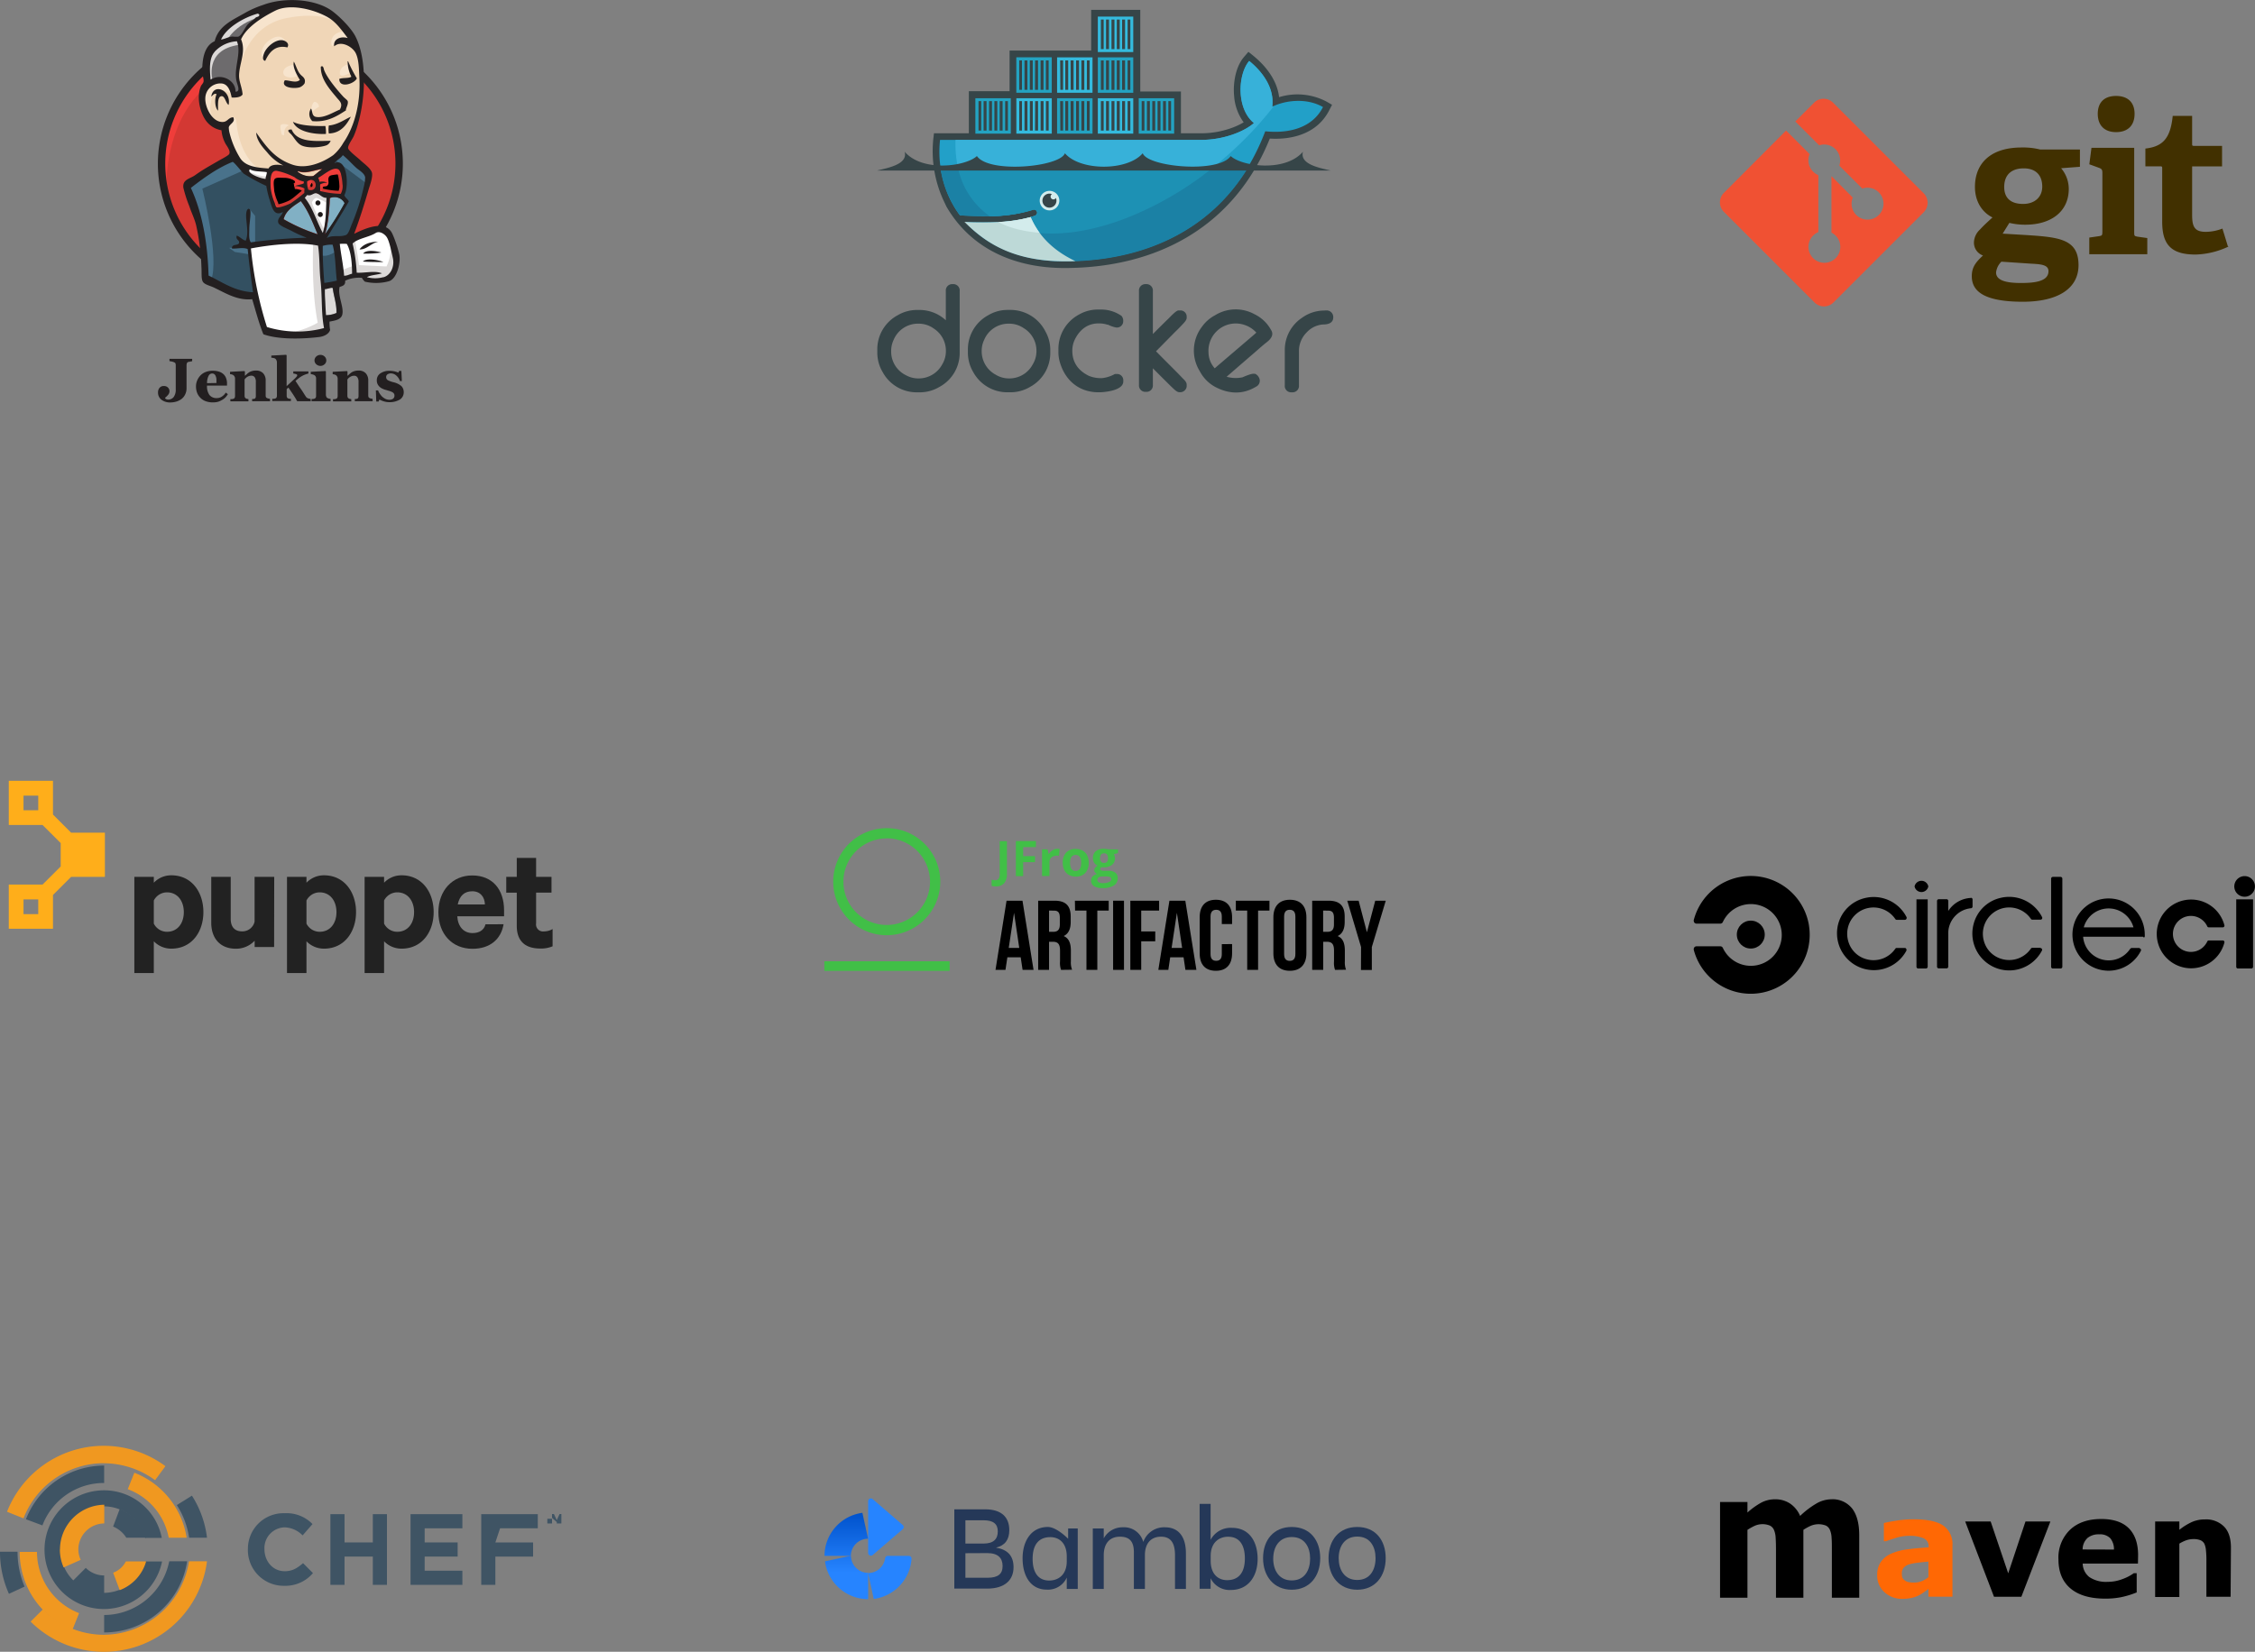 <svg xmlns="http://www.w3.org/2000/svg" xmlns:xlink="http://www.w3.org/1999/xlink" viewBox="0 0 642.72 470.92"><rect x="0" y="0" width="642.72" height="470.92" fill="#808080" stroke="none"/><defs><style>.cls-1{fill:#364548;}.cls-1,.cls-2,.cls-3,.cls-4,.cls-5,.cls-6,.cls-7,.cls-8,.cls-9{fill-rule:evenodd;}.cls-2{fill:#22a0c8;}.cls-3{fill:#37b1d9;}.cls-4{fill:#1b81a5;}.cls-5{fill:#1d91b4;}.cls-6{fill:#23a3c2;}.cls-7{fill:#34bbde;}.cls-8{fill:#d3ecec;}.cls-9{fill:#bdd9d7;}.cls-10{fill:#d33833;}.cls-11{fill:#ef3d3a;}.cls-12{fill:#231f20;}.cls-13{fill:#f0d6b7;}.cls-14{fill:#335061;}.cls-15{fill:#6d6b6d;}.cls-16{fill:#dcd9d8;}.cls-17{fill:#f7e4cd;}.cls-18{fill:#49728b;}.cls-19{fill:#fff;}.cls-20{stroke:#d33833;stroke-width:1.75px;}.cls-21{fill:#81b0c4;}.cls-22{fill:#1d1919;}.cls-23{fill:#3f5464;}.cls-24{fill:#f09820;}.cls-25{fill:#ffae1a;}.cls-26{fill:#222;}.cls-27{fill:#41bf47;}.cls-28{fill:#413000;}.cls-29{fill:#f05133;}.cls-30{fill:#253858;}.cls-31{fill:#2684ff;}.cls-32{fill:url(#linear-gradient);}.cls-33{fill:url(#linear-gradient-2);}.cls-34{isolation:isolate;}.cls-35{fill:#ff6804;}</style><linearGradient id="linear-gradient" x1="-1071.21" y1="1603.2" x2="-1071.21" y2="1586.29" gradientTransform="matrix(1, 0, 0, -1, 1312.5, 2034.55)" gradientUnits="userSpaceOnUse"><stop offset="0" stop-color="#0052cc"/><stop offset="1" stop-color="#2684ff"/></linearGradient><linearGradient id="linear-gradient-2" x1="-1071.34" y1="1603.15" x2="-1071.34" y2="1586.23" xlink:href="#linear-gradient"/></defs><title>simple-integrations</title><g id="Layer_2" data-name="Layer 2"><g id="Layer_1-2" data-name="Layer 1"><path class="cls-1" d="M269.58,91.3V83a1.81,1.81,0,0,1,1.82-2h.32a1.81,1.81,0,0,1,1.81,2v17.5a11,11,0,0,1-5.81,9.83,10.87,10.87,0,0,1-5.59,1.52h-.74a11,11,0,0,1-9.82-5.78,10.82,10.82,0,0,1-1.52-5.57v-.78a11,11,0,0,1,5.78-9.83,10.79,10.79,0,0,1,5.56-1.52h.78a11,11,0,0,1,7.41,2.94ZM254,100.08a7.48,7.48,0,0,0,4.2,6.89,7.25,7.25,0,0,0,3.52.92,7.6,7.6,0,0,0,6.83-4,7.38,7.38,0,0,0,1.05-3.89,7.51,7.51,0,0,0-3.42-6.31,7.34,7.34,0,0,0-4.38-1.41,7.49,7.49,0,0,0-7.1,4.63,7.23,7.23,0,0,0-.7,3.17Zm33.2-11.72h.54A11.16,11.16,0,0,1,298,94.56a10.56,10.56,0,0,1,1.35,5.15v.78a11,11,0,0,1-5.79,9.83,10.89,10.89,0,0,1-5.56,1.52h-.78a11.06,11.06,0,0,1-9.84-5.78,10.81,10.81,0,0,1-1.51-5.57v-.78a11.06,11.06,0,0,1,5.78-9.83,10.7,10.7,0,0,1,5.57-1.52Zm-7.4,11.72a7.58,7.58,0,0,0,4,6.75,7.27,7.27,0,0,0,3.88,1.06,7.53,7.53,0,0,0,6.67-4,7.3,7.3,0,0,0,1.06-3.89,7.49,7.49,0,0,0-3.64-6.45,7.27,7.27,0,0,0-4.17-1.27,7.5,7.5,0,0,0-7.1,4.63,7.23,7.23,0,0,0-.7,3.17Zm35.94-7.47a7.16,7.16,0,0,0-2.35-.4c-3.29-.12-5.66,1.73-7.06,4.63a7.23,7.23,0,0,0-.7,3.17c0,3.37,1.77,5.73,4.78,7.17a9.06,9.06,0,0,0,3.72.62,9.72,9.72,0,0,0,3.49-1.09l.16-.08h.72l.08,0a1.76,1.76,0,0,1,1.58,1.72v.39c0,2.4-4.39,2.95-6.06,3.07-5.9.4-10.32-2.84-12-8.47a10,10,0,0,1-.43-3v-.78a11.08,11.08,0,0,1,5.79-9.84A10.8,10.8,0,0,1,313,88.25h.78A10.08,10.08,0,0,1,319.56,90l.14.1.09.15a2.05,2.05,0,0,1,.35,1v.41a1.79,1.79,0,0,1-1.66,1.72h-.31a9.14,9.14,0,0,1-2.45-.85Zm12.8,2.67c1.53-1.53,3.06-3.06,4.62-4.57.43-.42,2.06-2.2,2.71-2.2h.7l.08,0a1.76,1.76,0,0,1,1.58,1.72v.39c0,.66-.78,1.43-1.2,1.88-.91,1-1.86,1.88-2.78,2.82l-4.76,4.83c2,2.06,4.09,4.11,6.13,6.18.56.57,1.12,1.15,1.67,1.73a3.7,3.7,0,0,1,.65.75,1.57,1.57,0,0,1,.29.89v.4l0,.1a1.85,1.85,0,0,1-1.78,1.62h-.32c-.65,0-1.38-.74-1.83-1.16-.92-.86-1.81-1.78-2.71-2.66l-3-3v4.72a1.82,1.82,0,0,1-1.82,2h-.31a1.82,1.82,0,0,1-1.83-2V83a1.82,1.82,0,0,1,1.83-2h.31a1.82,1.82,0,0,1,1.82,2V95.28Zm49.05-6.77H378a1.87,1.87,0,0,1,2,2c0,1.64-1.56,2-2.91,2a7,7,0,0,0-4.68,2.28,7.47,7.47,0,0,0-2.18,5.53v9.53a1.82,1.82,0,0,1-1.82,2H368a1.81,1.81,0,0,1-1.81-2V99.79a11,11,0,0,1,5-9.25,10.77,10.77,0,0,1,6.32-2Zm-28,18.89a9.31,9.31,0,0,0,4.54.17c.75-.32,2.68-1.16,3.39-1l.11,0,.1,0a2.23,2.23,0,0,1,1.06,1,1.88,1.88,0,0,1-.74,2.65l-.34.19c-3.74,2.16-7.71,1.86-11.44-.15a10.72,10.72,0,0,1-4.15-4.14l-.23-.41a11.12,11.12,0,0,1,.63-12.47A10.73,10.73,0,0,1,346.1,90l.54-.31a11.13,11.13,0,0,1,10.91-.11,10.66,10.66,0,0,1,4.6,4.27l.2.34c.79,1.36-.24,2.55-1.29,3.37-1.22.94-2.46,2.08-3.63,3.09-2.62,2.25-5.23,4.52-7.84,6.78ZM346.21,105,355,97.49c1-.86,2.09-1.76,3.08-2.66a7.79,7.79,0,0,0-3.24-2.15,7.78,7.78,0,0,0-10.39,7.83,6.91,6.91,0,0,0,1,3.46A8.85,8.85,0,0,0,346.21,105ZM324.93,26.08h11.66V38h5.88a25.55,25.55,0,0,0,8.08-1.35,20.61,20.61,0,0,0,3.92-1.77,14.49,14.49,0,0,1-2.72-7.51c-.34-3.62.39-8.34,2.85-11.17l1.22-1.42,1.46,1.17c3.66,3,6.75,7.06,7.29,11.75a17.79,17.79,0,0,1,13.49,1.25l1.6.92-.84,1.64c-3.3,6.41-10.18,8.4-16.9,8-10.07,25-32,36.9-58.55,36.9-13.73,0-26.32-5.13-33.49-17.29l-.12-.2-1-2.13A33.64,33.64,0,0,1,266,39.71L266.2,38h9.94V26h11.61V14.42H311V2.81h14V26.08"/><path class="cls-2" d="M362.61,30.46c.78-6.06-3.75-10.82-6.56-13.08-3.24,3.74-3.75,13.56,1.34,17.7-2.84,2.52-8.82,4.8-14.94,4.8H267.93A31.5,31.5,0,0,0,271,57.2l.85,1.55a28.83,28.83,0,0,0,1.76,2.64c3.06.19,5.89.26,8.47.2h0a39.91,39.91,0,0,0,12.36-1.87.89.89,0,0,1,1.12.62.93.93,0,0,1-.53,1.14c-.42.15-.85.29-1.3.43h0a39.12,39.12,0,0,1-8.54,1.39c.2,0-.21,0-.21,0l-.38,0c-1.35.08-2.8.09-4.29.09s-3.23,0-5-.12l-.05,0c6.21,7,15.92,11.16,28.09,11.16,25.75,0,47.59-11.41,57.27-37,6.86.7,13.46-1,16.46-6.91-4.78-2.75-10.93-1.87-14.47-.1"/><path class="cls-3" d="M362.61,30.46c.78-6.06-3.75-10.82-6.56-13.08-3.24,3.74-3.75,13.56,1.34,17.7-2.84,2.52-8.82,4.8-14.94,4.8H272.34c-.3,9.79,3.33,17.22,9.76,21.71h0a39.91,39.91,0,0,0,12.36-1.87.89.89,0,0,1,1.12.62.93.93,0,0,1-.53,1.14c-.42.15-.85.29-1.3.43h0A41.16,41.16,0,0,1,285,63.36l-.08-.08c8.76,4.5,21.47,4.48,36-1.12,16.34-6.27,31.54-18.23,42.15-31.91l-.47.22"/><path class="cls-4" d="M268,47.64A29.61,29.61,0,0,0,271,57.2l.85,1.56a28.83,28.83,0,0,0,1.76,2.64q4.6.29,8.49.21a41.82,41.82,0,0,0,12.38-1.81.9.9,0,0,1,.59,1.7c-.42.14-.86.28-1.31.41h0a41.19,41.19,0,0,1-8.77,1.42l-.44,0c-1.35.07-2.79.12-4.28.12s-3.29,0-5.08-.12c6.22,7,16,11.2,28.19,11.2,22.09,0,41.3-8.39,52.46-26.91H268"/><path class="cls-5" d="M273,47.64a22.46,22.46,0,0,0,9.1,14,41.9,41.9,0,0,0,12.39-1.81.9.9,0,0,1,.58,1.7c-.42.14-.85.28-1.3.41h0a42,42,0,0,1-8.84,1.42c8.78,4.51,21.48,4.44,36.07-1.17A95.23,95.23,0,0,0,345.9,47.64H273"/><path class="cls-6" d="M278,28h10.1v10.1H278Zm.89.83h.78v8.39h-.78Zm1.46,0h.83v8.39h-.83V28.84Zm1.56,0h.83v8.39h-.83Zm1.51,0h.83v8.39h-.83Zm1.51,0h.83v8.39h-.83V28.84Zm1.56,0h.78v8.39h-.78Zm3.18-12.49h10.1v10.1h-10.1V16.35Zm.83.88h.78v8.38h-.78Zm1.51,0h.83v8.38H292V17.23Zm1.51,0h.83v8.38h-.83Zm1.51,0h.83v8.38H295Zm1.56,0h.83v8.38h-.83Zm1.51,0h.78v8.38h-.78Z"/><path class="cls-7" d="M289.68,28h10.1v10.1h-10.1V28Zm.83.83h.78v8.39h-.78Zm1.51,0h.83v8.39H292V28.84Zm1.51,0h.83v8.39h-.83Zm1.51,0h.83v8.39H295Zm1.56,0h.83v8.39h-.83Zm1.51,0h.78v8.39h-.78Z"/><path class="cls-6" d="M301.29,28h10.1v10.1h-10.1Zm.88.83H303v8.39h-.78Zm1.46,0h.83v8.39h-.83Zm1.51,0H306v8.39h-.83Zm1.56,0h.84v8.39h-.84Zm1.51,0h.84v8.39h-.84Zm1.57,0h.78v8.39h-.78Z"/><path class="cls-7" d="M301.29,16.35h10.1v10.1h-10.1Zm.88.88H303v8.38h-.78Zm1.46,0h.83v8.38h-.83Zm1.51,0H306v8.38h-.83Zm1.56,0h.84v8.38h-.84Zm1.51,0h.84v8.38h-.84Zm1.57,0h.78v8.38h-.78ZM312.9,28H323v10.1H312.9Zm.88.83h.79v8.39h-.79Zm1.46,0h.84v8.39h-.84Zm1.56,0h.84v8.39h-.84Zm1.51,0h.84v8.39h-.84Zm1.51,0h.84v8.39h-.84Zm1.57,0h.78v8.39h-.78Z"/><path class="cls-6" d="M312.9,16.35H323v10.1H312.9Zm.88.88h.79v8.38h-.79Zm1.46,0h.84v8.38h-.84Zm1.56,0h.84v8.38h-.84Zm1.51,0h.84v8.38h-.84Zm1.51,0h.84v8.38h-.84Zm1.57,0h.78v8.38h-.78Z"/><path class="cls-7" d="M312.9,4.73H323V14.84H312.9Zm.88.84h.79V14h-.79V5.57Zm1.46,0h.84V14h-.84V5.57Zm1.56,0h.84V14h-.84V5.57Zm1.51,0h.84V14h-.84V5.57Zm1.51,0h.84V14h-.84V5.57Zm1.57,0h.78V14h-.78V5.57Z"/><path class="cls-6" d="M324.56,28h10.1v10.1h-10.1Zm.84.83h.78v8.39h-.78V28.84Zm1.51,0h.83v8.39h-.83V28.84Zm1.51,0h.83v8.39h-.83Zm1.51,0h.83v8.39h-.83Zm1.56,0h.83v8.39h-.83Zm1.51,0h.78v8.39H333Z"/><path class="cls-8" d="M299.12,54.42a2.78,2.78,0,1,1,.07,5.56h-.07a2.78,2.78,0,0,1,0-5.56"/><path class="cls-1" d="M299.12,55.2a1.92,1.92,0,0,1,.72.14.81.81,0,0,0,.41,1.51.82.82,0,0,0,.71-.42,2,2,0,1,1-1.84-1.23M250,48.63H379.27c-2.82-.72-8.91-1.68-7.9-5.37-5.12,5.92-17.47,4.16-20.59,1.23-3.47,5-23.67,3.12-25.08-.8-4.35,5.11-17.83,5.11-22.18,0-1.41,3.92-21.61,5.84-25.08.8-3.12,2.93-15.47,4.69-20.59-1.23,1,3.69-5.09,4.65-7.9,5.37"/><path class="cls-9" d="M306.51,74.45c-6.88-3.27-10.66-7.71-12.77-12.56a42.5,42.5,0,0,1-9.2,1.4c-1.35.07-2.76.11-4.25.11-1.71,0-3.51,0-5.41-.15,6.32,6.31,14.08,11.17,28.47,11.26,1.06,0,2.11,0,3.16-.06"/><path class="cls-8" d="M296.3,66.37a23.88,23.88,0,0,1-2.55-4.48,42.7,42.7,0,0,1-9.21,1.4c2.45,1.33,6,2.57,11.76,3.08"/><path class="cls-10" d="M113.78,46.52c0,19.12-15.16,34.63-33.87,34.63S46,65.64,46,46.52,61.2,11.88,79.91,11.88s33.87,15.52,33.87,34.64"/><path class="cls-11" d="M47.43,55.09S45,19,78.27,18L76,14.07,57.89,20.13l-5.16,5.93-4.51,8.63L45.66,44.74l.76,6.72"/><path class="cls-12" d="M56.72,22.89a34.16,34.16,0,0,0,0,47.53,32.27,32.27,0,0,0,46.38,0,34.19,34.19,0,0,0,0-47.53,32.27,32.27,0,0,0-46.38,0Zm-1.5,49a36.24,36.24,0,0,1,0-50.45,34.35,34.35,0,0,1,49.38,0,36.24,36.24,0,0,1,0,50.45,34.37,34.37,0,0,1-49.38,0Z"/><path class="cls-13" d="M94.17,46.71,89,47.47l-7,.8-4.51.11-4.39-.14-3.36-1L66.8,44l-2.32-6.59L64,36l-3.09-1-1.8-3L57.79,27.7,59.21,24l3.36-1.18,2.7,1.29,1.28,2.84,1.56-.25.52-.66-.52-3L68,19.28l.77-5.16,0-2.95L71.06,7.4l4.13-3L82.4,1.34l8,1.17,7,5,3.22,5.16,2.07,3.74.52,9.29-1.55,8-2.84,7.11-2.68,3.79"/><path class="cls-14" d="M89.79,69l-18.43.76v3.09l1.55,10.84-.76.9-12.89-4.4-.91-1.55L57.07,64.08l-3-8.74-.66-2.08,10.33-7.1,3.22-1.28,2.84,3.5,2.46,2.18,2.84.9,1.29.38,1.55,6.72L79.09,60l3-1L80,63l11.2,5.3-1.4.77"/><path class="cls-15" d="M59.2,24l3.36-1.17,2.71,1.28L66.55,27l1.56-.25.38-1.55-.76-3,.76-7.1-.65-3.88,2.32-2.7,5-4L73.76,2.57l-7.1,3.49-3,2.33L62,12l-2.57,3.5-.77,4.12L59.2,24"/><path class="cls-16" d="M64.5,11.88s1.94-4.78,9.67-7.1.39-1.67.39-1.67L66.17,6.34,63,9.56l-1.42,2.57,3-.25M60.62,23.11s-2.7-9,7.63-10.33l-.39-1.55-7.1,1.66-2.08,6.72L59.2,24l1.42-.9"/><path class="cls-17" d="M64.75,35.1l1.69-1.64a1.08,1.08,0,0,1,.9,1c.14.91.52,9.05,6.07,13.42.52.41-4.13-.66-4.13-.66l-4.12-6.45m23.33-8.11s.3-3.9,1.36-3.6a1.45,1.45,0,0,1,1.07,1.36S88.35,32,88.49,32.64m10.7-14.31s-2.13.44-2.32,2.32,2.32.38,2.71.25m-16-2.43s-2.84.38-2.84,2.18,3.22,1.67,4.12.9m-18.82,5.3s-4.89-3-5.41-.14-1.66,4.89.77,7.87l-1.67-.52-1.56-4-.52-3.87,3-3.09,3.36.24L66,24.91l.11,1.94m2.32-8.14S70.57,7.35,81.66,5.16c9.12-1.8,13.93.39,15.73,2.46,0,0-8.14-9.67-15.87-6.72S68.11,9.29,68.25,12.76c.21,6,.13,6,.13,6m29.91-9.8s-3.74-.14-3.88,3.22a2.68,2.68,0,0,0,.25,1s3-3.36,4.78-1.56"/><path class="cls-17" d="M81.93,13.52s-.66-5.13-5-2.16c-2.84,1.94-2.56,4.65-2.07,5.17s.38,1.55.76.84.28-3,1.7-3.68,3.74-1.37,4.64-.17"/><path class="cls-18" d="M69.8,48.38l-12.13,5.4s5,20,2.46,26.2l-1.8-.66-.14-7.62L54.83,57.28l-1.42-4,12.65-8.52,3.74,3.61M71,59.46l1.72,2.1v7.73h-2s-.25-5.41-.25-6.06.25-3,.25-3m.4,10.2-5.82.24,1.66,1.18,4.13.65"/><path class="cls-14" d="M90.94,69.16,95.72,69,96.9,80.88,92,81.54,90.94,69.16"/><path class="cls-14" d="M92.24,69.16l7.21-.38s3-7.48,3-7.87S105,50.07,105,50.07L99.17,44,98,43l-3.09,3.08v12L92.24,69.16"/><path class="cls-18" d="M95.45,68.26l-4.51.9.66,3.61c1.67.76,4.51-1.29,4.51-1.29m-.52-25.81,9,6.72.24-3.09L98.05,43l-2.46,2.68"/><path class="cls-19" d="M75.57,94.58,72.89,83.74l-1.34-8-.22-5.92,12.1-.66h7.51L90.26,82.7l1.18,10.46L91.3,95.1l-9.81.77-5.92-1.29"/><path class="cls-16" d="M89.28,69s-.66,13.41,1.28,23A24.38,24.38,0,0,1,81,95.08l10.84-.38,1.29-.76L91.6,72.8l-.41-4.54"/><path class="cls-19" d="M97.09,79.87l5-1.42,9.53-.52,1.42-4.4-2.57-7.62-3-.38-4.12,1.28-3.93,1.94-2.11-.38L95.72,69"/><path class="cls-16" d="M97,77.27s3.36-1.55,3.88-1.42l-1.42-7.1,1.66-.65s1.18,6.72,1.18,7.48c0,0,7.21.38,7.86.38a11.71,11.71,0,0,0,1.18-6.06L112.77,74l.14,2.33-2.08,3.08-2.32.52-3.88-.13-1.29-1.67-4.5.65-1.42.52"/><path class="cls-19" d="M91.93,68.15l-2.84-7.21-3-4.27s.65-1.8,1.56-1.8h3l2.84,1-.24,4.78-1.31,7.46"/><path class="cls-16" d="M92.51,65.67s-3.6-7-3.6-8c0,0,.65-1.55,1.55-1.17s2.85,1.42,2.85,1.42V55.45l-4.4-.9-3,.38,5,11.91L92,67"/><path class="cls-19" d="M76.73,48.65l-3.57-.38-3.36-1V48.4l1.63,1.81,5.17,2.32"/><path class="cls-16" d="M71,49s4,1.67,5.3,1.28l.13,1.56-3.6-.76-2.19-1.56L71,49"/><path class="cls-10" d="M97.09,55.29a24.14,24.14,0,0,1-5.9-.82,14,14,0,0,1,.08-1.92,4.57,4.57,0,0,1,2-.43,3.51,3.51,0,0,0-2.24-.25,3.43,3.43,0,0,0-.38-1.17c1.23-.44,4.13-3.31,5.76-2.38.8.47,1.12,3,1.18,4.32a4.58,4.58,0,0,1-.52,2.65"/><path class="cls-20" d="M97.09,55.29a24.14,24.14,0,0,1-5.9-.82,14,14,0,0,1,.08-1.92,4.57,4.57,0,0,1,2-.43,3.51,3.51,0,0,0-2.24-.25,3.43,3.43,0,0,0-.38-1.17c1.23-.44,4.13-3.31,5.76-2.38.8.47,1.12,3,1.18,4.32a4.58,4.58,0,0,1-.52,2.65Z"/><path class="cls-10" d="M86.63,51.71a2.69,2.69,0,0,1,0,.49c-.68.44-1.77.44-2.54.82a7.15,7.15,0,0,1,2.73.68c0,.41,0,.85-.05,1.26-1.26.85-2.41,2.13-3.88,2.95-.71.38-3.14,1.36-3.88,1.17-.41-.11-.46-.63-.63-1.12a16.26,16.26,0,0,1-1.25-4.31c-.09-2-.31-5.36,1.85-4.95a18.83,18.83,0,0,1,5.11,1.86,5.22,5.22,0,0,0,2.57,1.15"/><path class="cls-20" d="M86.63,51.71a2.69,2.69,0,0,1,0,.49c-.68.44-1.77.44-2.54.82a7.15,7.15,0,0,1,2.73.68c0,.41,0,.85-.05,1.26-1.26.85-2.41,2.13-3.88,2.95-.71.38-3.14,1.36-3.88,1.17-.41-.11-.46-.63-.63-1.12a16.26,16.26,0,0,1-1.25-4.31c-.09-2-.31-5.36,1.85-4.95a18.83,18.83,0,0,1,5.11,1.86,5.22,5.22,0,0,0,2.57,1.15Z"/><path class="cls-10" d="M87.86,54.08a7.54,7.54,0,0,1-.33-2.34c2.92-1.94,3.44,3.33.33,2.34"/><path class="cls-20" d="M87.86,54.09a7.56,7.56,0,0,1-.33-2.35c2.92-1.94,3.44,3.33.33,2.35Z"/><path class="cls-11" d="M92.05,55s-.9-1.29-.25-1.67,1.29,0,1.67-.65,0-1,.14-1.81.76-.9,1.42-1,2.46-.39,2.7.24L97,47.72l-1.56-.52L90.52,50l-.25,1.42v2.86m-11.75,4.9c-.17-2-.33-4-.5-6-.27-3,.71-2.48,3.34-2.48a6.73,6.73,0,0,1,2.59.76c.71,1.45-1.17,1.12.82,2.21,1.67.91,4.64-.54,4-2.59-.38-.46-2-.14-2.54-.44l-3-1.55c-1.28-.66-4.23-1.64-5.6-.71-3.47,2.34.22,8.24,1.45,10.7"/><path class="cls-12" d="M81.93,13.52c-3.52-.82-5.27,1.48-6.34,3.85-1-.22-.57-1.53-.32-2.18.62-1.72,3.16-4,5.24-3.72.87.11,2.08.93,1.42,2m17.11,4h.18a37.16,37.16,0,0,0,2.49,4.87c-.69,1.58-5.08,2.95-5,.16,1-.41,2.6-.08,3.44-.63a9.58,9.58,0,0,1-1.06-4.4m-15.35.07c.76,1.4,1,2.84,2.07,3.88.49.47,1.42,1,1,2.35a3,3,0,0,1-1.37,1.12c-1.66.49-5.57.11-4.26-2,1.39,0,3.25.9,4.29-.11-.79-1.26-2.21-3.77-1.69-5.25m14.72,14c-2.51,1.62-5.33,3.39-9.48,3a2.8,2.8,0,0,1-.36-3.6c.44.76.17,2.18,1.43,2.4,2.34.41,5.08-1.45,6.77-2.08,1-1.77-.08-2.4-1-3.55-1.94-2.32-4.51-5.21-4.42-8.68.79-.58.84.87,1,1.12,1,2.35,3.55,5.38,5.38,7.4.47.49,1.21,1,1.29,1.31.24.93-.63,2.08-.52,2.7M65.16,29.91c-.79-.46-1-2.43-1.91-2.49-1.34-.08-1.1,2.57-1.1,4.13-.9-.82-1.06-3.39-.41-4.7-.76-.38-1.09.41-1.53.68.58-4,5.82-1.83,4.95,2.38M100,33.27c-1.17,2.24-2.84,4.7-6.28,4.78a7.79,7.79,0,0,1,0-2.27c2.65-.27,4.29-1.61,6.28-2.51m-16.5,1.45c2.19,1.15,6.23,1.28,9.24,1.2a10.2,10.2,0,0,1,.16,2.27c-3.85.16-8.39-.8-9.4-3.47m-.41,2.13c1.53,3.82,6.75,3.39,11.15,3.28a2.2,2.2,0,0,1-1.15,1.28c-1.42.57-5.3,1-7.26,0-1.23-.65-2-2.16-2.74-3-.3-.41-1.93-1.47,0-1.5"/><path class="cls-21" d="M98.24,57.91a77.69,77.69,0,0,1-5.6,8.88c.87-2.6,1.25-7,1.39-10.3a3.24,3.24,0,0,1,4.21,1.42"/><path class="cls-12" d="M107.82,68.89c-2,.41-3.38,2.35-5.35,2.21,1.09-1.5,3-2.16,5.35-2.21M108.7,72a29.17,29.17,0,0,1-5.19.3c.79-1.2,3.8-.76,5.19-.3m.57,2.71c-1.83,0-4.09,0-5.84-.14,1-1.12,4.67-.41,5.84.14"/><path class="cls-16" d="M94.8,82.08c.27,2.3,1.17,4.62,1.06,7.13a7.66,7.66,0,0,1-3,.63c-.08-2.13-.38-5.41-.3-7.46.66.06,1.64-.46,2.19-.3"/><path class="cls-13" d="M91.85,48.21c-.93.6-1.7,1.34-2.6,2A5.63,5.63,0,0,1,84.8,49c0-.08.16-.06.16-.16,2.11.92,4.78-.39,6.89-.58"/><path class="cls-21" d="M80.86,62.5c.58-2.49,2.85-3.8,4.89-5.17,2.11,2.68,3.39,6.12,4.81,9.46a48.94,48.94,0,0,1-9.7-4.29"/><path class="cls-12" d="M92.61,82.41c-.08,2,.19,5.3.3,7.46a7.66,7.66,0,0,0,3-.63c.11-2.51-.79-4.84-1.06-7.13C94.25,81.92,93.27,82.44,92.61,82.41ZM71.52,70.83a107.52,107.52,0,0,0,4.56,22.4,29.63,29.63,0,0,0,16.28.3c-.84-4.1-.49-9.1-1-13.5-.38-3.3-.19-6.61-.71-10C85,68.89,77,69.79,71.52,70.83ZM92,70.12c-.06,3.52.16,7,.44,10.54A33.87,33.87,0,0,0,96,80c-.41-3.38-.35-7.23-1.2-10.24a8.7,8.7,0,0,0-2.76.33Zm6.85-.58a10.28,10.28,0,0,0-2,0c.3,2.87,1,6,1.23,9.07,1,0,1.48-.43,2.27-.57,0-2.65-.22-6.31-1.5-8.5Zm10.41,9.51c2-.49,3.28-3,2.71-5.49-.38-1.69-1-4.92-1.78-6-.52-.79-2-1.86-3.14-1.12-1.88,1.2-5.19,1.56-6.55,3a47.66,47.66,0,0,1,1.17,8.3c2.35.14,5.22-.66,7.18.19-1.36.44-3.11.44-4.28,1.09a8.91,8.91,0,0,0,4.69,0ZM90.53,66.79c-1.42-3.34-2.7-6.78-4.8-9.46-2,1.37-4.29,2.68-4.89,5.17a50.17,50.17,0,0,0,9.69,4.29ZM94,56.49c-.14,3.33-.52,7.7-1.39,10.3a80.4,80.4,0,0,0,5.6-8.88A3.24,3.24,0,0,0,94,56.49ZM90.09,55.1c-.79-.09-1.47.92-2.51.49-.25.27-.47.54-.71.82,2.29,2.78,3.36,6.72,5.13,10,1-3.14.85-6.56,1.07-10-1.31.05-2-1.23-3-1.32Zm-2.56-3.36a7.54,7.54,0,0,0,.33,2.34C91,55.07,90.45,49.8,87.53,51.74Zm-3.47-1.15A18.83,18.83,0,0,0,79,48.73c-2.16-.41-1.94,3-1.85,4.94A16.57,16.57,0,0,0,78.35,58c.17.49.22,1,.63,1.12.74.16,3.2-.79,3.88-1.17A43.33,43.33,0,0,0,86.74,55c0-.41,0-.85.05-1.26a6.52,6.52,0,0,0-2.73-.68c.74-.39,1.86-.39,2.54-.82a2.63,2.63,0,0,1,0-.49,5.81,5.81,0,0,1-2.57-1.15ZM71.22,48.27C70.1,49.41,74.36,50.94,75.7,51c0-.72.41-1.4.33-1.92-1.61-.27-3.71-.08-4.81-.84ZM85,48.76c0,.11-.14.09-.16.17a5.64,5.64,0,0,0,4.45,1.25c.87-.62,1.66-1.39,2.59-2-2.13.19-4.8,1.5-6.88.57Zm12.62,3.85c-.06-1.26-.38-3.85-1.18-4.32-1.63-.95-4.53,1.94-5.76,2.38a3.43,3.43,0,0,1,.38,1.17,3.48,3.48,0,0,1,2.24.25,4.43,4.43,0,0,0-2,.44c-.16.52.06,1.2-.08,1.91a25.14,25.14,0,0,0,5.9.82,4.47,4.47,0,0,0,.52-2.65ZM69.34,49.36c-.36-.25-2.73-3.33-3.06-3.2C62,47.86,58,50.78,54.4,53.57c3.41,7.34,4.8,16.33,5.05,25,3.91,1.83,7.35,4.48,12.67,4.75C71.5,79,71,75.06,70.59,71c-1.33-.57-3.25,0-4.5-.16,0-1.5,1.91-.65,2.07-1.67.11-.76-1.06-.81-.68-2,1,.36,1.5,1.15,2.54,1.45,1-2.07,0-5.76.14-7.51,0-.33.16-1.8.9-1.56s0,4,0,5.6-.2,3,.43,3.94a148.52,148.52,0,0,1,15.93-1.32,34,34,0,0,1-4.26-1.91c-.88-.49-3.58-1.5-3.83-2.32-.41-1.31,1-2,1.29-3.11-2.6,1.42-3.09-1.37-3.72-3.31a27,27,0,0,1-1-4.12,52.51,52.51,0,0,1-6.58-3.58Zm26-2.84c3.57-1.72,4.23,6.47,2.81,9.12.22.79,1,1.09,1.26,1.8-2,3.58-4.21,6.91-6.26,10.44,1.5-1,3.69-.17,5.46-.88.66-.24,1.12-1.74,1.62-3a63.47,63.47,0,0,0,3.41-10.54,12.22,12.22,0,0,0,.44-2.89c-.17-1.15-1.7-2-2.49-2.68-1.45-1.31-2.35-2.43-3.88-3.66-.57.9-1.88,1.5-2.37,2.24ZM61.16,14.81c-1.69,1.88-1.34,5.38-1.14,7.89,3.08-1.94,7.15.16,7.12,3.44,1.48,0,.55-1.83.28-3-.88-3.8,1.47-7.9.11-11.37a9.31,9.31,0,0,0-6.37,3ZM73.35,3.91C69.5,5,64.56,7.81,63,11.28c1.23-.19,2.08-.79,3.28-.87a7.58,7.58,0,0,0,1.59.05c1-.27,1.93-2.62,2.73-3.49s1.69-1.23,2.32-2c.41-.19,1-.19,1-.79-.17-.19-.36-.33-.58-.27Zm20.08,1c-4-2.26-10.79-4-15.05-1.83-3.44,1.73-8.09,4.57-9.67,8.14,1.47,3.47-.44,6.64-.57,10.17-.06,1.88.87,3.49,1,5.54-.52.85-2,.93-3.11.87-.36-1.8-1-3.82-2.84-4a4.3,4.3,0,0,0-4.67,4.15c-.14,2.68,2.05,7.11,5.16,6.81,1.2-.11,1.5-1.32,2.81-1.32.71,1.42-1.09,1.86-1.28,2.87a6.87,6.87,0,0,0,.27,1.78,24.9,24.9,0,0,0,3.06,7.13c1.59,2.26,4.67,2.59,8,2.81.61-1.28,2.79-1.17,4.21-.85a14.11,14.11,0,0,1-4.62-3.77c-1.5-1.66-3-3.44-3.11-5.62,2.87,4,5.22,7.43,10.41,9.18,3.93,1.31,8.52-.61,11.55-2.74a13.42,13.42,0,0,0,2.9-3.55c3.33-4.8,4.89-11.63,4.56-18.27-.14-2.73-.14-5.46-1.07-7.29s-4.2-3.66-6.11-1.92c-.36-1.88,1.58-3,3.85-2.35-1.61-2.1-3.31-4.58-5.63-5.9Zm7.48,61.76c3.15-1.55,9-4.18,10.93,0a32.91,32.91,0,0,1,1.94,5.77c.52,2.24-.57,7-2.9,7.73a13.83,13.83,0,0,1-6.88.13,3.93,3.93,0,0,1-.85-1.09,9.47,9.47,0,0,0-4.78.82c.14,1.31-.73,1.5-1.58,1.78-.6,2.43,1.23,5.6.79,7.78-.3,1.59-2.24,1.83-3.66,2.1a10.87,10.87,0,0,0,.17,2.35c-.33,1.21-1.78,1.89-3.17,2.05-4.56.55-11.48.79-15.85-.79-1.23-3-2.18-6.64-3.19-10-4.26.46-7.73-1.83-11-3.36-1.12-.52-2.68-.82-3.12-1.72s-.24-2.54-.35-4.1a63.1,63.1,0,0,0-1.53-12c-.47-1.86-1.31-3.47-1.89-5.25a37.39,37.39,0,0,1-1.72-5.32c-.35-2.43,1.94-2.57,3.39-3.64,2.27-1.63,4-2.54,6.5-4,.74-.44,2.92-1.53,3.17-2,.49-1-.85-2.43-1.2-3.22a9.57,9.57,0,0,1-1-3.55,6.88,6.88,0,0,1-4.56-2.93c-1.56-2.29-2.65-6.52-1.28-9.72.11-.25.62-.76.71-1.15.16-.76-.3-1.77-.33-2.59-.14-4.18.71-7.79,3.52-9,1.15-4.56,5.25-6.07,9.1-8.33a28.3,28.3,0,0,1,4.67-2C80.89-.85,89.93-.44,94.82,3.25c2.08,1.56,5.38,4.86,6.56,7.27,3.14,6.31,2.89,16.88.71,24.58a25.37,25.37,0,0,1-1.31,3.8c-.41.87-1.7,2.59-1.56,3.36s3,2.89,3.55,3.47c1.07,1,3.12,2.4,3.28,3.71s-.6,3.31-1,4.64c-1.31,4.48-2.62,8.61-4.13,12.62Z"/><path class="cls-17" d="M80,35.67c.16-.21,1.09-.57,2.4.06,0,0-1.56.24-1.42,2.84l-.65-.14s-.66-2.32-.33-2.76"/><path class="cls-22" d="M91.33,57.85a.71.71,0,1,1-.71-.71.71.71,0,0,1,.71.71M92,61.16a.71.71,0,1,1-.71-.71.69.69,0,0,1,.71.71"/><path class="cls-12" d="M54.86,103c-.22,0-.41,0-.58.08s-.33,0-.55.11a.55.55,0,0,0-.45.33,1.79,1.79,0,0,0-.11.55v6.66a3.91,3.91,0,0,1-.38,1.69,3.54,3.54,0,0,1-1,1.29,4.66,4.66,0,0,1-1.47.76,6.07,6.07,0,0,1-1.72.27,4,4,0,0,1-2.56-.76,2.53,2.53,0,0,1-1-2.1,2,2,0,0,1,.43-1.31,1.53,1.53,0,0,1,1.23-.52,1.56,1.56,0,0,1,1.17.44,1.44,1.44,0,0,1,.44,1.06,1.62,1.62,0,0,1-.38,1,5.84,5.84,0,0,1-.87.85v.11a.67.67,0,0,0,.32.3,1.25,1.25,0,0,0,.52.11,1.93,1.93,0,0,0,1.61-.74,3.51,3.51,0,0,0,.58-2.21v-6.84a1.38,1.38,0,0,0-.09-.52c0-.14-.22-.25-.46-.36a3.53,3.53,0,0,0-.64-.19l-.6-.11v-.65h6.47V103Zm10.07,9.4a5,5,0,0,1-.7.93,4.12,4.12,0,0,1-1,.73,5.14,5.14,0,0,1-1.14.5,5.47,5.47,0,0,1-1.34.16,5.85,5.85,0,0,1-2.19-.36,4.06,4.06,0,0,1-1.5-1,4.14,4.14,0,0,1-.9-1.42,5.37,5.37,0,0,1-.3-1.78,4.24,4.24,0,0,1,.33-1.66,4.69,4.69,0,0,1,.9-1.42,4.14,4.14,0,0,1,1.47-1,5.35,5.35,0,0,1,2-.38,5.79,5.79,0,0,1,2,.3,3.35,3.35,0,0,1,1.25.79A3,3,0,0,1,64.5,108a4,4,0,0,1,.2,1.39v.54H59a4.31,4.31,0,0,0,.68,2.66,2.5,2.5,0,0,0,2.13.9,2.46,2.46,0,0,0,1.45-.44,3.64,3.64,0,0,0,1.09-1.12l.62.47Zm-3.24-3.25c0-.33,0-.69,0-1a2.49,2.49,0,0,0-.2-.88,1.22,1.22,0,0,0-.41-.6,1,1,0,0,0-.62-.19,1.14,1.14,0,0,0-1,.66,4.33,4.33,0,0,0-.44,2.1l2.76-.05ZM77,114.38H71.86v-.63a2.84,2.84,0,0,0,.38,0l.35-.08a.68.68,0,0,0,.25-.28,1.38,1.38,0,0,0,.08-.52v-4a2.22,2.22,0,0,0-.33-1.32,1.1,1.1,0,0,0-1-.44,1.64,1.64,0,0,0-.63.11,2.47,2.47,0,0,0-1,.66,1.2,1.2,0,0,0-.25.33v4.57a1.4,1.4,0,0,0,.08.49.59.59,0,0,0,.28.3.84.84,0,0,0,.33.14l.41.08v.63H65.66v-.63a4.12,4.12,0,0,0,.45,0l.39-.08a.66.66,0,0,0,.38-.3,1.29,1.29,0,0,0,.11-.52v-5a1.13,1.13,0,0,0-.14-.53,1.22,1.22,0,0,0-.36-.42,1.18,1.18,0,0,0-.39-.17,1.37,1.37,0,0,0-.53-.08V106l4.09-.21.14.13v1.23h0c.2-.16.39-.34.58-.52a7.57,7.57,0,0,1,.63-.49,3.63,3.63,0,0,1,.83-.35,3.53,3.53,0,0,1,1.1-.14,2.67,2.67,0,0,1,2.09.79,3,3,0,0,1,.69,2.1v4.18a1.21,1.21,0,0,0,.08.49.65.65,0,0,0,.36.3,1.4,1.4,0,0,0,.33.11l.47.09v.65Zm11.7,0h-4c-.42-.76-.87-1.49-1.36-2.21s-.78-1.18-1.14-1.67l-.49.44v1.86a1.13,1.13,0,0,0,.09.49.57.57,0,0,0,.35.3,1.79,1.79,0,0,0,.35.11,1.92,1.92,0,0,0,.41,0v.63H77.6v-.63a4.12,4.12,0,0,0,.45,0l.38-.08a.65.65,0,0,0,.39-.3,1.29,1.29,0,0,0,.11-.52v-9.51a1.34,1.34,0,0,0-.14-.58,1,1,0,0,0-.36-.47,1.38,1.38,0,0,0-.49-.17,2.33,2.33,0,0,0-.61-.08v-.62l4.22-.22.14.13v8.81c.41-.38.91-.82,1.43-1.31s1-.9,1.27-1.23.3-.33.3-.44a.61.61,0,0,0,0-.19c0-.11-.08-.19-.28-.24a4.38,4.38,0,0,0-.82-.19v-.6h4.31v.6a10.69,10.69,0,0,0-1.27.43,9.07,9.07,0,0,0-1,.55c-.23.16-.45.32-.66.49s-.45.38-.75.63c.53.82,1,1.56,1.49,2.24s.92,1.42,1.43,2.19a1.26,1.26,0,0,0,.63.54,4.45,4.45,0,0,0,.77.17v.6h.09Zm5.48,0H88.81v-.63a3.15,3.15,0,0,0,.43,0l.36-.08a.66.66,0,0,0,.38-.3,1,1,0,0,0,.11-.52v-5a1,1,0,0,0-.14-.53.79.79,0,0,0-.33-.35,2,2,0,0,0-.47-.2,3,3,0,0,0-.57-.11V106l4.18-.22.13.14v6.77a3.16,3.16,0,0,0,.16.52.72.72,0,0,0,.35.3,1.57,1.57,0,0,0,.38.14l.44.08v.59h0ZM93,102.76a1.4,1.4,0,0,1-.49,1.09,1.74,1.74,0,0,1-1.17.47,1.77,1.77,0,0,1-1.2-.47,1.45,1.45,0,0,1-.5-1.09,1.51,1.51,0,0,1,.5-1.12,1.71,1.71,0,0,1,1.2-.46,1.67,1.67,0,0,1,1.17.46,1.46,1.46,0,0,1,.49,1.12Zm13.28,11.62h-5.15v-.63a3.07,3.07,0,0,0,.38,0l.35-.08a.68.68,0,0,0,.25-.28,1.38,1.38,0,0,0,.08-.52v-4a2.15,2.15,0,0,0-.33-1.3,1.07,1.07,0,0,0-1-.44,1.59,1.59,0,0,0-.62.11,2.61,2.61,0,0,0-.57.3,1.79,1.79,0,0,0-.41.35,1.44,1.44,0,0,0-.25.33v4.57a1.19,1.19,0,0,0,.09.49.54.54,0,0,0,.27.3,1,1,0,0,0,.33.14l.42.08v.63H94.91v-.63a4.12,4.12,0,0,0,.45,0l.38-.08a.65.65,0,0,0,.39-.3,1.29,1.29,0,0,0,.11-.52v-5a1.13,1.13,0,0,0-.14-.53,1.22,1.22,0,0,0-.36-.42,1.18,1.18,0,0,0-.39-.17,1.37,1.37,0,0,0-.53-.08V106l4.09-.21.13.13v1.23h0a7,7,0,0,0,.57-.52c.21-.17.42-.34.64-.49a3.74,3.74,0,0,1,.82-.35,3.6,3.6,0,0,1,1.11-.14,2.67,2.67,0,0,1,2.09.79,3,3,0,0,1,.69,2.1v4.18a1.21,1.21,0,0,0,.08.49.65.65,0,0,0,.36.3,1.4,1.4,0,0,0,.33.11l.47.09v.65Zm4.71.28a5.46,5.46,0,0,1-1.61-.24,5.66,5.66,0,0,1-1.23-.52l-.24.57h-.67l-.11-3.17h.64a3.59,3.59,0,0,0,.44.88,5.67,5.67,0,0,0,.68.87,4.93,4.93,0,0,0,.92.65,2.65,2.65,0,0,0,1.09.27,1.88,1.88,0,0,0,1.15-.3,1.13,1.13,0,0,0,.38-.92,1,1,0,0,0-.17-.57,1.5,1.5,0,0,0-.46-.39,7.34,7.34,0,0,0-.73-.3c-.28-.08-.6-.16-1-.3a4.62,4.62,0,0,1-1-.35,3,3,0,0,1-.85-.54,2.59,2.59,0,0,1-.6-.79,2.38,2.38,0,0,1-.22-1.12,2.27,2.27,0,0,1,1-1.93,4.39,4.39,0,0,1,2.64-.74,6.3,6.3,0,0,1,1.42.16,6,6,0,0,1,1.09.36l.19-.49h.66l.14,2.89H114a3.61,3.61,0,0,0-1-1.53,2.34,2.34,0,0,0-1.56-.65,1.66,1.66,0,0,0-1,.27.91.91,0,0,0-.38.77,1,1,0,0,0,.54.92,7.23,7.23,0,0,0,1.53.55,5.39,5.39,0,0,1,2.23,1.06,2.36,2.36,0,0,1,.71,1.72,2.43,2.43,0,0,1-1.09,2.15,5.56,5.56,0,0,1-2.94.76Z"/><path class="cls-23" d="M156,433h0v1.34h1.34V433H156Zm3.49-1.35-.8,1.75-.81-1.75h-.54v2.69h0v-1.61l1.35,1.21h0v.4H160v-2.69Z"/><path class="cls-23" d="M70.66,441.77h0a10.14,10.14,0,0,1,10.48-10.35,10.29,10.29,0,0,1,7.93,3.09l-2.82,3.23a7.47,7.47,0,0,0-5.11-2.29,5.91,5.91,0,0,0-5.77,6.18h0c0,3.5,2.41,6.32,5.77,6.32,2.29,0,3.63-.94,5.24-2.29l2.82,2.83A10.3,10.3,0,0,1,81,452.11a10.19,10.19,0,0,1-10.35-10.34"/><polygon class="cls-23" points="94.17 431.69 98.2 431.69 98.2 439.75 106.26 439.75 106.26 431.69 110.29 431.69 110.29 451.84 106.26 451.84 106.26 443.78 98.2 443.78 98.2 451.84 94.17 451.84 94.17 431.69"/><polygon class="cls-23" points="117.01 431.69 131.79 431.69 131.79 435.72 121.04 435.72 121.04 439.75 130.44 439.75 130.44 443.78 121.04 443.78 121.04 447.81 131.79 447.81 131.79 451.84 117.01 451.84 117.01 431.69"/><polygon class="cls-23" points="137.16 431.69 153.28 431.69 153.28 435.72 142.53 435.72 141.19 439.75 151.94 439.75 151.94 443.78 141.19 443.78 141.19 451.84 137.16 451.84 137.16 431.69"/><path class="cls-23" d="M29.54,454.08a12.26,12.26,0,0,1-12.31-12.49,12.45,12.45,0,0,1,12-12.13,12.27,12.27,0,0,1,12.15,9h4.73a16.75,16.75,0,0,0-18-13.5,16.92,16.92,0,1,0,18.08,20.22H41.49a12.55,12.55,0,0,1-12,8.95"/><path class="cls-23" d="M20.69,450.77a12.82,12.82,0,0,0,9,3.76v-5.37A7.42,7.42,0,0,1,24.45,447Z"/><path class="cls-24" d="M17.06,441.77a12.69,12.69,0,0,0,1.08,5.1L23,444.72a7.36,7.36,0,0,1-.67-3,7.46,7.46,0,0,1,7.39-7.39V429a12.81,12.81,0,0,0-12.63,12.76"/><path class="cls-23" d="M34.12,430.22l-1.88,5A8,8,0,0,1,36,438.41h5.65a12.4,12.4,0,0,0-7.53-8.19"/><path class="cls-24" d="M32.24,448.35l1.88,5a12.4,12.4,0,0,0,7.53-8.19H35.87a6.63,6.63,0,0,1-3.63,3.22"/><path class="cls-24" d="M29.55,466.08a24.63,24.63,0,0,1-17.33-7.25l-3.49,3.49A29.63,29.63,0,0,0,59,445.13H53.87a24.81,24.81,0,0,1-24.32,20.95"/><path class="cls-24" d="M29.55,417.18A24.83,24.83,0,0,1,44.2,422l2.95-4A29.59,29.59,0,0,0,2,431l4.7,1.88a24.59,24.59,0,0,1,22.83-15.72"/><path class="cls-23" d="M53.87,438.41H59a28.57,28.57,0,0,0-4.3-12l-4.3,2.69a23.53,23.53,0,0,1,3.49,9.27"/><path class="cls-24" d="M48.5,438.41h4.7a23.86,23.86,0,0,0-14.91-18.54l-1.88,4.7a18.37,18.37,0,0,1,11.68,13.84"/><path class="cls-23" d="M29.69,422.83h0v-5a24,24,0,0,0-22.3,15.31l4.7,1.75a18.73,18.73,0,0,1,17.6-12.09"/><path class="cls-24" d="M10.61,442.44h-5a23.76,23.76,0,0,0,15.05,22.17l1.88-4.71a18.73,18.73,0,0,1-12-17.46"/><path class="cls-23" d="M29.69,459.9v5.51a23.86,23.86,0,0,0,23.64-20.28h-5.1a19,19,0,0,1-18.54,15.31"/><path class="cls-23" d="M2.55,454.4a29.15,29.15,0,0,1-2.55-12H5a25.64,25.64,0,0,0,2,9.94Z"/><path class="cls-25" d="M29.9,250v-12.6H20.27l-5.17-5.18v-9.62H2.5v12.6h9.63l5.17,5.16h0v6.67h0l-5.17,5.16H2.5v12.6H15.1v-9.63L20.26,250ZM6.7,226.83h4.2V231H6.7Zm4.2,33.79H6.7v-4.2h4.2Z"/><path class="cls-26" d="M43.84,277.42H38.29V250h5.55v1.66a6.85,6.85,0,0,1,5-2.11c5.82,0,9.13,4.84,9.13,10.48s-3.31,10.43-9.13,10.43a6.88,6.88,0,0,1-5-2.1Zm0-14.1a4.2,4.2,0,0,0,3.76,2.33c3,0,4.79-2.42,4.79-5.6s-1.79-5.64-4.79-5.64a4.22,4.22,0,0,0-3.76,2.33Z"/><path class="cls-26" d="M78.13,270H72.58V268.2a7.27,7.27,0,0,1-5.37,2.28c-4.48,0-7-3-7-7.39V250h5.55v12c0,2.1,1,3.53,3.22,3.53a3.55,3.55,0,0,0,3.58-2.77V250h5.6Z"/><path class="cls-26" d="M87.35,277.42H81.8V250h5.55v1.66a6.89,6.89,0,0,1,5-2.11c5.81,0,9.13,4.84,9.13,10.48s-3.32,10.43-9.13,10.43a6.93,6.93,0,0,1-5-2.1Zm0-14.1a4.2,4.2,0,0,0,3.76,2.33c3,0,4.79-2.42,4.79-5.6s-1.79-5.64-4.79-5.64a4.23,4.23,0,0,0-3.76,2.33Z"/><path class="cls-26" d="M109.47,277.42h-5.55V250h5.55v1.66a6.85,6.85,0,0,1,5-2.11c5.82,0,9.13,4.84,9.13,10.48s-3.31,10.43-9.13,10.43a6.88,6.88,0,0,1-5-2.1Zm0-14.1a4.19,4.19,0,0,0,3.76,2.33c3,0,4.79-2.42,4.79-5.6s-1.79-5.64-4.79-5.64a4.22,4.22,0,0,0-3.76,2.33Z"/><path class="cls-26" d="M143.53,263.5c-.71,4.25-3.85,7-8.86,7-5.82,0-9.72-4.25-9.72-10.43s4-10.48,9.63-10.48c5.86,0,9.09,4.08,9.09,9.94v1.7H130.33c.18,3,1.88,4.79,4.34,4.79,1.88,0,3.27-.8,3.71-2.5Zm-13.07-5.64h7.75c-.05-2.11-1.3-3.76-3.59-3.76S131,255.39,130.46,257.86Z"/><path class="cls-26" d="M147.29,254.5h-3V250h3v-5.41h5.51V250h4.39v4.48H152.8v8.77a2,2,0,0,0,2.28,2.29,4.81,4.81,0,0,0,2.42-.67v4.92a8.44,8.44,0,0,1-3.58.63c-4.08,0-6.63-2-6.63-6.45Z"/><circle cx="499.01" cy="266.45" r="3.98"/><path d="M515.6,263.87a16.8,16.8,0,0,0-32.85-1.54.64.64,0,0,0,0,.2.8.8,0,0,0,.8.8h6.77a.81.81,0,0,0,.73-.47v0a8.8,8.8,0,1,1,0,7.39.1.1,0,0,0,0,0,.81.81,0,0,0-.73-.46h-6.77a.79.79,0,0,0-.8.79.64.64,0,0,0,0,.2,16.8,16.8,0,0,0,32.85-6.85Zm27.33,6.39h-2.32a.49.49,0,0,0-.39.19,7.52,7.52,0,0,1-8.31,3,7.32,7.32,0,0,1-5.16-5.26,7.5,7.5,0,0,1,13.47-6.14.49.49,0,0,0,.39.19h2.32a.5.5,0,0,0,.5-.5.42.42,0,0,0,0-.22,10.52,10.52,0,0,0-11.94-5.47,10.3,10.3,0,0,0-7.57,7.39A10.51,10.51,0,0,0,543.38,271a.54.54,0,0,0,0-.22A.5.5,0,0,0,542.93,270.26Zm6.68-17.54a2,2,0,0,1-3.92,0h0a2,2,0,0,1,3.92,0Zm-.18,22.91V256.4h-3.2v19.23a.51.51,0,0,0,.53.49h2.13a.52.52,0,0,0,.54-.49ZM561.77,256a8.13,8.13,0,0,0-6.48,3.72v-2.87a.49.49,0,0,0-.49-.49h-2.18a.51.51,0,0,0-.53.49v18.74a.49.49,0,0,0,.49.49h2.25a.48.48,0,0,0,.46-.49h0v-9.31a7.19,7.19,0,0,1,6.47-7.34.48.48,0,0,0,.46-.49h0v-2a.47.47,0,0,0-.45-.49Zm19.82,14.22h-2.32a.51.51,0,0,0-.4.19,7.51,7.51,0,0,1-8.31,3,7.34,7.34,0,0,1-5.15-5.27,7.5,7.5,0,0,1,13.46-6.13.51.51,0,0,0,.4.19h2.32a.5.5,0,0,0,.5-.5h0a.54.54,0,0,0-.05-.22,10.52,10.52,0,0,0-11.95-5.47,10.29,10.29,0,0,0-7.56,7.39A10.51,10.51,0,0,0,582,271a.54.54,0,0,0,.05-.22.5.5,0,0,0-.5-.5ZM587.28,250h-2.14a.51.51,0,0,0-.53.49v25.14a.49.49,0,0,0,.49.49h2.18a.51.51,0,0,0,.53-.49V250.49A.51.51,0,0,0,587.28,250ZM601,256.15a10.3,10.3,0,1,0,9.19,14.93.5.5,0,0,0-.21-.66.44.44,0,0,1-.23-.16H607.5a1.46,1.46,0,0,0-.4.31,7.32,7.32,0,0,1-13.37-3.51h17.08c.26.37.47.16.49-.1s0-.34,0-.51A10.3,10.3,0,0,0,601,256.15Zm-7.09,8.24a7.35,7.35,0,0,1,14.17,0Zm45.85-14.61a2.94,2.94,0,1,0,2.94,2.94A2.94,2.94,0,0,0,639.78,249.78Zm2.41,6.62v19.23a.49.49,0,0,1-.48.49h-3.84a.49.49,0,0,1-.48-.49h0V256.4Zm-17.65,19.66a9.81,9.81,0,0,0,9.49-7.37s0-.07,0-.1a.46.46,0,0,0-.47-.46h-4a.46.46,0,0,0-.42.27h0a5.13,5.13,0,1,1,0-4.28h0a.46.46,0,0,0,.42.27h4a.47.47,0,0,0,.47-.46s0-.07,0-.1a9.8,9.8,0,1,0-9.49,12.23Z"/><path d="M294.58,276.51h-3.12l-.54-3.58h-3.8l-.54,3.58h-2.84l3.15-19.72h4.54Zm-7.07-6.26h3l-1.49-10Z"/><path d="M302.42,276.51a6,6,0,0,1-.29-2.43V271c0-1.83-.61-2.5-2-2.5H299v8h-3.1V256.79h4.67c3.22,0,4.6,1.49,4.6,4.53v1.55c0,2-.65,3.35-2,4,1.55.65,2.05,2.14,2.05,4.2v3a5.84,5.84,0,0,0,.34,2.4ZM299,259.6v6.06h1.21c1.15,0,1.86-.51,1.86-2.08v-1.95c0-1.41-.48-2-1.58-2Z"/><path d="M306.37,256.79H316v2.81h-3.24v16.91h-3.1V259.6h-3.24Z"/><path d="M317.26,256.79h3.1v19.72h-3.1Z"/><path d="M325.27,265.55h4v2.81h-4v8.15h-3.1V256.79h8.2v2.81h-5.1Z"/><path d="M341,276.51h-3.13l-.53-3.58h-3.81l-.53,3.58h-2.85l3.16-19.72h4.53Zm-7.07-6.26h3l-1.49-10Z"/><path d="M351.17,269.15v2.62c0,3.16-1.58,5-4.62,5s-4.62-1.8-4.62-5V261.52c0-3.16,1.58-5,4.62-5s4.62,1.8,4.62,5v1.92h-2.93v-2.12c0-1.41-.62-1.94-1.6-1.94s-1.61.53-1.61,1.94V272c0,1.41.62,1.92,1.61,1.92s1.6-.51,1.6-1.92v-2.82Z"/><path d="M352.24,256.79h9.58v2.81h-3.24v16.91h-3.1V259.6h-3.24Z"/><path d="M362.94,261.52c0-3.16,1.66-5,4.7-5s4.71,1.8,4.71,5v10.25c0,3.16-1.67,5-4.71,5s-4.7-1.8-4.7-5ZM366,272c0,1.41.62,1.94,1.6,1.94s1.61-.53,1.61-1.94V261.32c0-1.41-.62-1.94-1.61-1.94s-1.6.53-1.6,1.94Z"/><path d="M380.51,276.51a6,6,0,0,1-.29-2.43V271c0-1.83-.62-2.5-2-2.5h-1.08v8H374V256.79h4.67c3.21,0,4.59,1.49,4.59,4.53v1.55c0,2-.64,3.35-2,4,1.55.65,2.05,2.14,2.05,4.2v3a5.84,5.84,0,0,0,.34,2.4Zm-3.39-16.91v6.06h1.22c1.15,0,1.86-.51,1.86-2.08v-1.95c0-1.41-.48-2-1.58-2Z"/><path d="M387.93,270,384,256.79h3.24l2.36,9,2.37-9h3L391,270v6.54h-3.1Z"/><rect class="cls-27" x="234.95" y="274.06" width="35.7" height="2.74"/><path class="cls-27" d="M252.73,266.63A15.26,15.26,0,1,1,268,251.37,15.28,15.28,0,0,1,252.73,266.63Zm0-27.6a12.34,12.34,0,1,0,12.34,12.34A12.36,12.36,0,0,0,252.73,239Z"/><path class="cls-27" d="M283.88,252.71a4.6,4.6,0,0,1-1.25-.15V250.8a4.21,4.21,0,0,0,1,.14,1.11,1.11,0,0,0,1-.43,2.42,2.42,0,0,0,.3-1.36v-9.33H287v9.32a4,4,0,0,1-.79,2.66A3,3,0,0,1,283.88,252.71Z"/><path class="cls-27" d="M291.62,249.78h-2.08v-10h5.72v1.73h-3.64v2.57H295v1.72h-3.38Z"/><path class="cls-27" d="M301.3,242a3.44,3.44,0,0,1,.7.06l-.16,1.95a2.63,2.63,0,0,0-2.16.44,1.85,1.85,0,0,0-.56,1.43v3.88H297v-7.62h1.58l.3,1.28h.1a2.88,2.88,0,0,1,1-1A2.37,2.37,0,0,1,301.3,242Z"/><path class="cls-27" d="M310.31,246a4.11,4.11,0,0,1-1,2.91,3.58,3.58,0,0,1-2.74,1,3.81,3.81,0,0,1-1.93-.48,3.19,3.19,0,0,1-1.29-1.38,4.64,4.64,0,0,1-.45-2.1,4.08,4.08,0,0,1,1-2.91,3.59,3.59,0,0,1,2.74-1,4,4,0,0,1,1.94.47,3.22,3.22,0,0,1,1.29,1.37A4.64,4.64,0,0,1,310.31,246ZM305,246a3.19,3.19,0,0,0,.37,1.71,1.34,1.34,0,0,0,1.21.58,1.32,1.32,0,0,0,1.2-.58,3.25,3.25,0,0,0,.36-1.71,3.11,3.11,0,0,0-.37-1.7,1.55,1.55,0,0,0-2.4,0A3.09,3.09,0,0,0,305,246Z"/><path class="cls-27" d="M318.66,242.16v1.06l-1.2.3a2.09,2.09,0,0,1,.33,1.15,2.31,2.31,0,0,1-.85,1.91,3.71,3.71,0,0,1-2.38.69l-.37,0-.31,0a.72.72,0,0,0-.32.55q0,.45,1.14.45H316a2.94,2.94,0,0,1,1.91.54,1.9,1.9,0,0,1,.66,1.58,2.33,2.33,0,0,1-1.12,2.07,5.8,5.8,0,0,1-3.2.74,4.41,4.41,0,0,1-2.43-.56A1.77,1.77,0,0,1,311,251a1.65,1.65,0,0,1,.42-1.15,2.44,2.44,0,0,1,1.27-.66,1.34,1.34,0,0,1-.56-.45,1.09,1.09,0,0,1,0-1.38,3.09,3.09,0,0,1,.73-.57,2,2,0,0,1-1-.83,2.47,2.47,0,0,1-.35-1.35,2.38,2.38,0,0,1,.81-1.93,3.47,3.47,0,0,1,2.32-.68,5.86,5.86,0,0,1,.76.06,5,5,0,0,1,.56.08Zm-5.89,8.7a.74.74,0,0,0,.42.67,2.18,2.18,0,0,0,1.15.25,4,4,0,0,0,1.75-.31.92.92,0,0,0,.64-.84.6.6,0,0,0-.38-.59,3,3,0,0,0-1.16-.16h-1.07a1.65,1.65,0,0,0-1,.27A.82.82,0,0,0,312.77,250.86Zm.76-6.2a1.61,1.61,0,0,0,.28,1,1,1,0,0,0,.87.36,1,1,0,0,0,.86-.36,1.61,1.61,0,0,0,.27-1c0-.92-.38-1.38-1.13-1.38S313.53,243.74,313.53,244.66Z"/><path class="cls-28" d="M576.8,48c-3.19,0-5.56,1.56-5.56,5.33,0,2.84,1.56,4.81,5.39,4.81,3.25,0,5.45-1.91,5.45-4.93,0-3.42-2-5.21-5.28-5.21Zm-6.37,26.61a5.1,5.1,0,0,0-1.51,3.07c0,2.32,3,3,7,3,3.36,0,7.94-.23,7.94-3.36,0-1.86-2.2-2-5-2.15l-8.47-.57ZM587.49,48a9.14,9.14,0,0,1,2.15,5.85c0,6.44-5,10.21-12.35,10.21a18.93,18.93,0,0,1-4.58-.52l-1.91,3.07,5.68.34c10,.64,15.94.93,15.94,8.64,0,6.67-5.85,10.44-15.94,10.44C566,86,562,83.33,562,78.75c0-2.61,1.16-4,3.19-5.91A3.87,3.87,0,0,1,562.62,69a5.22,5.22,0,0,1,1.69-3.54c1-1.1,2.2-2.2,3.59-3.47-2.84-1.39-5-4.41-5-8.7,0-6.67,4.41-11.24,13.28-11.24a19.84,19.84,0,0,1,5.33.58h11.31v4.92l-5.34.41"/><path class="cls-28" d="M603.12,37.67c-3.3,0-5.22-1.92-5.22-5.22s1.92-5.1,5.22-5.1,5.28,1.79,5.28,5.1S606.48,37.67,603.12,37.67Zm-7.63,34.81V67.73l2.84-.41c.78-.12.89-.29.89-1.16v-17c0-.64-.16-1-.72-1.22l-3-1.1.61-4.7h12.18V66.3c0,.93.05,1,.89,1.17l2.84.4v4.61H595.49"/><path class="cls-28" d="M635.23,70.26a23.25,23.25,0,0,1-9.45,2.31c-6.9,0-9.51-2.78-9.51-9.33V48c0-.34,0-.58-.46-.58h-4.33V42.35c5.12-.57,7.15-3.08,7.79-9.31h5.53V41c0,.41,0,.59.46.59h8.07v5.86H624.8v13.9c0,3.42.81,4.75,3.94,4.75a13.61,13.61,0,0,0,4.7-.93L635,70.26"/><path class="cls-29" d="M548.3,55.11,522.45,29.27a3.81,3.81,0,0,0-5.39,0l-5.37,5.36,6.81,6.81a4.53,4.53,0,0,1,5.73,5.77l6.56,6.56a4.55,4.55,0,1,1-2.71,2.56L522,50.21V66.32a4.64,4.64,0,0,1,1.19.85,4.54,4.54,0,1,1-6.41,0,4.73,4.73,0,0,1,1.49-1V49.93a4.41,4.41,0,0,1-1.49-1,4.54,4.54,0,0,1-1-5l-6.71-6.71L491.33,55a3.81,3.81,0,0,0,0,5.39l25.85,25.85a3.81,3.81,0,0,0,5.39,0L548.3,60.51a3.84,3.84,0,0,0,0-5.4"/><g id="Layer_2-2" data-name="Layer 2"><g id="Blue"><path class="cls-30" d="M280.83,430.31c4.62,0,6.84,2.27,6.84,5.92,0,2.74-1.24,4.41-3.79,5,3.35.55,5,2.37,5,5.58,0,3.62-2.45,6.1-7.51,6.1H272V430.31Zm-5.67,3.13v6.63h5.17c2.88,0,4.06-1.32,4.06-3.46s-1.28-3.18-4.06-3.18Zm0,9.38v7h6.31c2.95,0,4.29-1.06,4.29-3.33s-1.27-3.7-4.35-3.7Z"/><path class="cls-30" d="M304.05,449.77a5.87,5.87,0,0,1-5.72,3.43c-4.57,0-6.87-3.88-6.87-8.93,0-4.85,2.4-8.93,7.21-8.93,2.51,0,5.77,3.36,5.77,3.36v-2.93h2.74V453h-3.13Zm-5,.84c2.64,0,5-1.68,5-5.5v-1.37c0-3.82-2.16-5.5-4.68-5.5-3.34,0-5.05,2.2-5.05,6.19s1.67,6.18,4.72,6.18Z"/><path class="cls-30" d="M326.32,453h-3.14V442.58c0-3.1-1.22-4.47-4-4.47s-4.59,1.82-4.59,5.29V453h-3.12V435.77h3.12v2.82a6.06,6.06,0,0,1,5.46-3.16,5.66,5.66,0,0,1,5.81,4.19,6.28,6.28,0,0,1,6.15-4.19c3.87,0,6,2.61,6,7.46V453H334.9V443.4c0-3.54-1.23-5.29-4-5.29s-4.58,1.82-4.58,5.29Z"/><path class="cls-30" d="M350.82,453.3a6,6,0,0,1-5.77-3.35v3h-3.13v-24.2h3.13V439a6.46,6.46,0,0,1,6.13-3.41c4.83,0,7.27,3.86,7.27,8.88C358.45,449.23,355.91,453.3,350.82,453.3Zm-.75-15.18c-2.65,0-5,1.68-5,5.49V445c0,3.81,2.16,5.5,4.68,5.5,3.34,0,5.06-2.2,5.06-6.19s-1.67-6.18-4.73-6.18Z"/><path class="cls-30" d="M360,444.23c0-5.15,3-8.89,8.18-8.89s8.11,3.74,8.11,8.89-3,9-8.11,9S360,449.39,360,444.23Zm2.89.13c0,3.27,1.62,6.22,5.29,6.22s5.23-2.94,5.23-6.22-1.56-6.15-5.22-6.15-5.29,2.89-5.29,6.15Z"/><path class="cls-30" d="M378.66,444.23c0-5.15,3-8.89,8.18-8.89s8.11,3.74,8.11,8.89-3,9-8.11,9S378.66,449.39,378.66,444.23Zm2.89,0c0,3.27,1.61,6.22,5.29,6.22s5.22-2.94,5.22-6.22-1.56-6.15-5.22-6.15-5.29,2.89-5.29,6.15Z"/><path class="cls-31" d="M259.06,443.58h-6a.79.79,0,0,0-.78.67,4.91,4.91,0,0,1-4.86,4.23l1.61,7.38a12.42,12.42,0,0,0,10.78-11.44.77.77,0,0,0-.72-.83Z"/><path class="cls-31" d="M248.73,443.34l8.58-7.38a.77.77,0,0,0,.07-1.1.23.23,0,0,0-.07-.07l-8.58-7.4a.78.78,0,0,0-1.29.6v14.76a.78.78,0,0,0,1.29.59Z"/><path class="cls-32" d="M235.14,445.14a12.41,12.41,0,0,0,12.3,10.78v-7.5a4.9,4.9,0,0,1-4.9-4.89Z"/><path class="cls-33" d="M235,443.58h7.51a4.91,4.91,0,0,1,4.91-4.89l-1.62-7.38A12.41,12.41,0,0,0,235,443.47"/></g></g><g class="cls-34"><path d="M514,436.16v19.35h-7.81V441.88q0-2-.09-3.39a6.53,6.53,0,0,0-.47-2.28,2.49,2.49,0,0,0-1.18-1.27,5.59,5.59,0,0,0-4.44.12,16.73,16.73,0,0,0-1.95,1.1v19.35h-7.81V428.22h7.81v3a21.24,21.24,0,0,1,3.84-2.77,8.34,8.34,0,0,1,4.06-1,7.52,7.52,0,0,1,4.24,1.21,8,8,0,0,1,2.87,3.53,24.37,24.37,0,0,1,4.53-3.47,8.59,8.59,0,0,1,4.32-1.27,7.09,7.09,0,0,1,6,2.65q2,2.65,2,7.63v17.77h-7.8V441.88c0-1.35,0-2.48-.08-3.41a6.53,6.53,0,0,0-.46-2.26,2.43,2.43,0,0,0-1.17-1.27,5.76,5.76,0,0,0-4.15,0A13.94,13.94,0,0,0,514,436.16Z"/></g><g class="cls-34"><g class="cls-34"><path class="cls-35" d="M549.64,453c-.37.29-.82.62-1.37,1a9.91,9.91,0,0,1-1.55.93,9.36,9.36,0,0,1-2.1.68,11.85,11.85,0,0,1-2.39.22,7.28,7.28,0,0,1-5.12-1.89,6.25,6.25,0,0,1-2.07-4.83,6.43,6.43,0,0,1,1.06-3.84,7,7,0,0,1,3-2.36,16.83,16.83,0,0,1,4.74-1.22c1.88-.24,3.84-.42,5.86-.53V441a2.46,2.46,0,0,0-1.45-2.45,10.39,10.39,0,0,0-4.28-.68,12.29,12.29,0,0,0-3.63.6c-1.29.4-2.21.71-2.77.93h-.63v-5.18c.72-.19,1.91-.42,3.54-.68a31.38,31.38,0,0,1,4.92-.39q5.86,0,8.48,1.8a6.43,6.43,0,0,1,2.61,5.67v14.6h-6.83Zm0-3.33v-4.46c-.93.08-1.93.18-3,.31a15,15,0,0,0-2.46.47,3.49,3.49,0,0,0-1.58.94,2.41,2.41,0,0,0-.54,1.63,4.57,4.57,0,0,0,.11,1.09,1.67,1.67,0,0,0,.58.8,2.79,2.79,0,0,0,1,.56,7.29,7.29,0,0,0,1.91.18,5.65,5.65,0,0,0,2.09-.42A6.58,6.58,0,0,0,549.64,449.63Z"/></g><path d="M584.4,433.78l-8.27,21.46h-7.8l-8.21-21.46h7.26l5,14.77,4.92-14.77Z"/><path d="M609.36,445.78H593.61a5,5,0,0,0,1.92,3.86,8.57,8.57,0,0,0,5.21,1.34,11.53,11.53,0,0,0,4.22-.79,13,13,0,0,0,3.23-1.68H609V454a25.94,25.94,0,0,1-4.4,1.35,22.9,22.9,0,0,1-4.56.42q-6.46,0-9.9-2.9c-2.3-1.94-3.44-4.7-3.44-8.28a11,11,0,0,1,3.26-8.41q3.26-3.11,8.93-3.11,5.24,0,7.87,2.65t2.64,7.61Zm-6.84-4a4.86,4.86,0,0,0-1.07-3.25,4.11,4.11,0,0,0-3.15-1.09,5,5,0,0,0-3.27,1,4.42,4.42,0,0,0-1.44,3.31Z"/><path d="M635.77,455.24h-6.9V444.6a24.82,24.82,0,0,0-.13-2.59,5.56,5.56,0,0,0-.46-1.9,2.31,2.31,0,0,0-1.12-1,5.36,5.36,0,0,0-2-.32,6.44,6.44,0,0,0-1.91.3,10.4,10.4,0,0,0-2.09,1v15.21h-6.9V433.78h6.9v2.37a17.48,17.48,0,0,1,3.52-2.2,9,9,0,0,1,3.75-.76,7.18,7.18,0,0,1,5.43,2q2,2,2,6.06Z"/></g></g></g></svg>